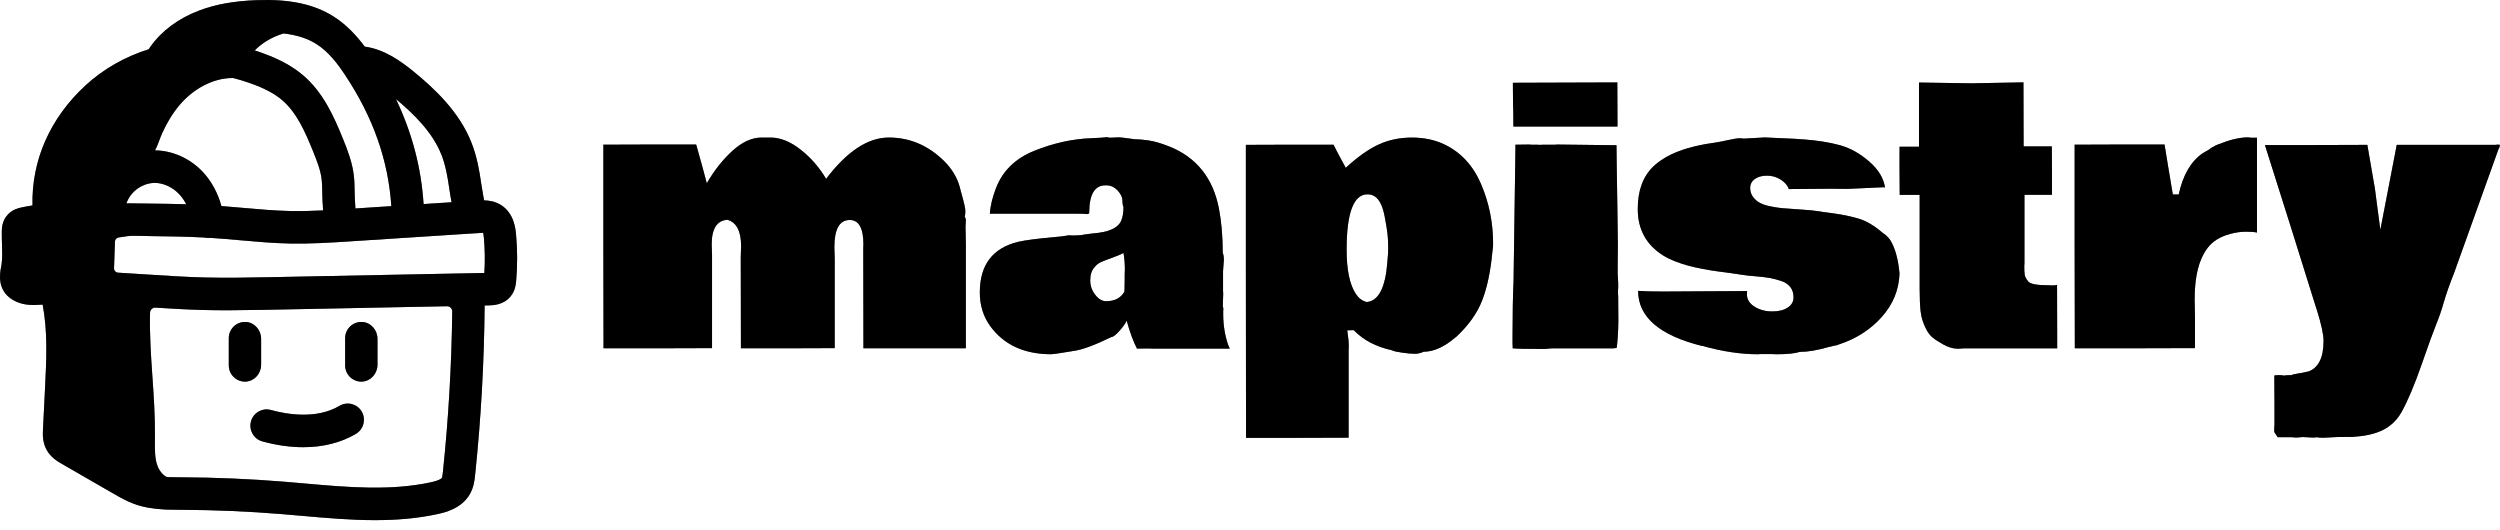 <svg width="250" height="53" viewBox="0 0 250 53" fill="none" xmlns="http://www.w3.org/2000/svg">
<path d="M82.61 17.886C84.706 15.132 86.794 13.755 88.88 13.755C90.966 13.755 92.801 14.532 94.389 16.084C95.167 16.854 95.691 17.709 95.96 18.649L96.078 19.108C96.383 20.173 96.534 20.832 96.534 21.088C96.534 21.343 96.511 21.55 96.467 21.708C96.546 21.776 96.585 21.878 96.585 22.015L96.55 22.677C96.573 23.494 96.585 24.066 96.585 24.394V34.828H86.344L86.327 24.836L86.344 24.462C86.344 22.819 85.888 21.998 84.975 21.998C83.95 21.998 83.436 22.905 83.436 24.717L83.471 25.89V34.812L78.773 34.828H74.092L74.076 25.702L74.11 24.597C74.11 23.124 73.659 22.252 72.757 21.98C71.698 22.036 71.168 22.859 71.168 24.445L71.203 25.464V34.812L65.761 34.828H60.353L60.337 24.615V14.469L64.967 14.453H69.614L69.732 14.86C70.149 16.344 70.465 17.5 70.678 18.328C71.411 17.06 72.264 15.98 73.238 15.091C74.212 14.202 75.184 13.757 76.153 13.757H77.065C78.045 13.757 79.047 14.163 80.073 14.972C81.098 15.782 81.944 16.755 82.609 17.887L82.61 17.886Z" fill="black"/>
<path d="M82.61 17.886C84.706 15.132 86.794 13.755 88.88 13.755C90.966 13.755 92.801 14.532 94.389 16.084C95.167 16.854 95.691 17.709 95.96 18.649L96.078 19.108C96.383 20.173 96.534 20.832 96.534 21.088C96.534 21.343 96.511 21.55 96.467 21.708C96.546 21.776 96.585 21.878 96.585 22.015L96.55 22.677C96.573 23.494 96.585 24.066 96.585 24.394V34.828H86.344L86.327 24.836L86.344 24.462C86.344 22.819 85.888 21.998 84.975 21.998C83.95 21.998 83.436 22.905 83.436 24.717L83.471 25.89V34.812L78.773 34.828H74.092L74.076 25.702L74.11 24.597C74.11 23.124 73.659 22.252 72.757 21.98C71.698 22.036 71.168 22.859 71.168 24.445L71.203 25.464V34.812L65.761 34.828H60.353L60.337 24.615V14.469L64.967 14.453H69.614L69.732 14.86C70.149 16.344 70.465 17.5 70.678 18.328C71.411 17.06 72.264 15.98 73.238 15.091C74.212 14.202 75.184 13.757 76.153 13.757H77.065C78.045 13.757 79.047 14.163 80.073 14.972C81.098 15.782 81.944 16.755 82.609 17.887L82.61 17.886Z" fill="black" fill-opacity="0.2"/>
<path d="M82.61 17.886C84.706 15.132 86.794 13.755 88.88 13.755C90.966 13.755 92.801 14.532 94.389 16.084C95.167 16.854 95.691 17.709 95.96 18.649L96.078 19.108C96.383 20.173 96.534 20.832 96.534 21.088C96.534 21.343 96.511 21.55 96.467 21.708C96.546 21.776 96.585 21.878 96.585 22.015L96.55 22.677C96.573 23.494 96.585 24.066 96.585 24.394V34.828H86.344L86.327 24.836L86.344 24.462C86.344 22.819 85.888 21.998 84.975 21.998C83.95 21.998 83.436 22.905 83.436 24.717L83.471 25.89V34.812L78.773 34.828H74.092L74.076 25.702L74.11 24.597C74.11 23.124 73.659 22.252 72.757 21.98C71.698 22.036 71.168 22.859 71.168 24.445L71.203 25.464V34.812L65.761 34.828H60.353L60.337 24.615V14.469L64.967 14.453H69.614L69.732 14.86C70.149 16.344 70.465 17.5 70.678 18.328C71.411 17.06 72.264 15.98 73.238 15.091C74.212 14.202 75.184 13.757 76.153 13.757H77.065C78.045 13.757 79.047 14.163 80.073 14.972C81.098 15.782 81.944 16.755 82.609 17.887L82.61 17.886Z" fill="black" fill-opacity="0.2"/>
<path d="M82.61 17.886C84.706 15.132 86.794 13.755 88.88 13.755C90.966 13.755 92.801 14.532 94.389 16.084C95.167 16.854 95.691 17.709 95.96 18.649L96.078 19.108C96.383 20.173 96.534 20.832 96.534 21.088C96.534 21.343 96.511 21.55 96.467 21.708C96.546 21.776 96.585 21.878 96.585 22.015L96.55 22.677C96.573 23.494 96.585 24.066 96.585 24.394V34.828H86.344L86.327 24.836L86.344 24.462C86.344 22.819 85.888 21.998 84.975 21.998C83.95 21.998 83.436 22.905 83.436 24.717L83.471 25.89V34.812L78.773 34.828H74.092L74.076 25.702L74.11 24.597C74.11 23.124 73.659 22.252 72.757 21.98C71.698 22.036 71.168 22.859 71.168 24.445L71.203 25.464V34.812L65.761 34.828H60.353L60.337 24.615V14.469L64.967 14.453H69.614L69.732 14.86C70.149 16.344 70.465 17.5 70.678 18.328C71.411 17.06 72.264 15.98 73.238 15.091C74.212 14.202 75.184 13.757 76.153 13.757H77.065C78.045 13.757 79.047 14.163 80.073 14.972C81.098 15.782 81.944 16.755 82.609 17.887L82.61 17.886Z" fill="black" fill-opacity="0.2"/>
<path d="M106.928 23.528L107.097 23.544H107.502C107.884 23.544 108.184 23.516 108.398 23.459L109.309 23.34C110.864 23.226 111.8 22.807 112.115 22.082C112.272 21.719 112.351 21.261 112.351 20.705C112.284 20.591 112.249 20.377 112.249 20.059C112.249 19.741 112.088 19.407 111.767 19.056C111.446 18.705 111.065 18.53 110.626 18.53H110.541C109.458 18.53 108.919 19.454 108.919 21.3C108.863 21.391 108.77 21.426 108.64 21.403C108.511 21.38 108.198 21.368 107.702 21.368H98.983C99.038 20.586 99.242 19.742 99.591 18.835C100.255 17.091 101.542 15.836 103.452 15.071C105.363 14.306 107.258 13.89 109.139 13.821L110.152 13.77L110.693 13.719C110.76 13.719 110.828 13.735 110.896 13.77H111.116L111.877 13.735C112.034 13.735 112.39 13.775 112.941 13.854L113.431 13.922C113.51 13.933 113.635 13.938 113.804 13.938C113.972 13.938 114.327 13.974 114.868 14.049C115.409 14.123 116.084 14.317 116.896 14.636C119.644 15.724 121.312 17.808 121.899 20.89C122.146 22.192 122.271 23.637 122.271 25.223C122.349 25.484 122.389 25.721 122.389 25.937L122.304 27.109V29.081C122.315 29.105 122.32 29.2 122.32 29.37L122.286 30.526V30.679C122.32 30.735 122.336 30.814 122.336 30.917L122.32 31.07V31.426C122.32 32.503 122.484 33.522 122.81 34.485L122.979 34.859H115.34L114.732 34.843C114.281 34.843 113.938 34.848 113.7 34.859C113.34 34.18 112.997 33.25 112.669 32.072C112.523 32.379 112.272 32.727 111.916 33.118C111.562 33.509 111.3 33.705 111.131 33.705C109.463 34.521 108.196 34.984 107.329 35.098C106.045 35.313 105.307 35.421 105.115 35.421C102.423 35.421 100.389 34.481 99.014 32.6C98.327 31.637 97.982 30.521 97.982 29.251C97.982 26.498 99.255 24.811 101.801 24.188C102.454 24.029 103.716 23.864 105.587 23.695L106.145 23.643L106.922 23.525L106.928 23.528ZM112.47 27.471L112.487 26.926C112.487 26.361 112.441 25.817 112.351 25.296C112.103 25.431 111.742 25.584 111.269 25.754C110.795 25.924 110.418 26.069 110.136 26.188C109.854 26.306 109.598 26.516 109.367 26.816C109.135 27.116 109.021 27.526 109.021 28.048C109.021 28.569 109.186 29.045 109.519 29.476C109.852 29.906 110.214 30.122 110.609 30.122C111.454 30.122 112.057 29.815 112.418 29.205L112.452 29.035L112.469 27.982V27.472L112.47 27.471Z" fill="black"/>
<path d="M106.928 23.528L107.097 23.544H107.502C107.884 23.544 108.184 23.516 108.398 23.459L109.309 23.34C110.864 23.226 111.8 22.807 112.115 22.082C112.272 21.719 112.351 21.261 112.351 20.705C112.284 20.591 112.249 20.377 112.249 20.059C112.249 19.741 112.088 19.407 111.767 19.056C111.446 18.705 111.065 18.53 110.626 18.53H110.541C109.458 18.53 108.919 19.454 108.919 21.3C108.863 21.391 108.77 21.426 108.64 21.403C108.511 21.38 108.198 21.368 107.702 21.368H98.983C99.038 20.586 99.242 19.742 99.591 18.835C100.255 17.091 101.542 15.836 103.452 15.071C105.363 14.306 107.258 13.89 109.139 13.821L110.152 13.77L110.693 13.719C110.76 13.719 110.828 13.735 110.896 13.77H111.116L111.877 13.735C112.034 13.735 112.39 13.775 112.941 13.854L113.431 13.922C113.51 13.933 113.635 13.938 113.804 13.938C113.972 13.938 114.327 13.974 114.868 14.049C115.409 14.123 116.084 14.317 116.896 14.636C119.644 15.724 121.312 17.808 121.899 20.89C122.146 22.192 122.271 23.637 122.271 25.223C122.349 25.484 122.389 25.721 122.389 25.937L122.304 27.109V29.081C122.315 29.105 122.32 29.2 122.32 29.37L122.286 30.526V30.679C122.32 30.735 122.336 30.814 122.336 30.917L122.32 31.07V31.426C122.32 32.503 122.484 33.522 122.81 34.485L122.979 34.859H115.34L114.732 34.843C114.281 34.843 113.938 34.848 113.7 34.859C113.34 34.18 112.997 33.25 112.669 32.072C112.523 32.379 112.272 32.727 111.916 33.118C111.562 33.509 111.3 33.705 111.131 33.705C109.463 34.521 108.196 34.984 107.329 35.098C106.045 35.313 105.307 35.421 105.115 35.421C102.423 35.421 100.389 34.481 99.014 32.6C98.327 31.637 97.982 30.521 97.982 29.251C97.982 26.498 99.255 24.811 101.801 24.188C102.454 24.029 103.716 23.864 105.587 23.695L106.145 23.643L106.922 23.525L106.928 23.528ZM112.47 27.471L112.487 26.926C112.487 26.361 112.441 25.817 112.351 25.296C112.103 25.431 111.742 25.584 111.269 25.754C110.795 25.924 110.418 26.069 110.136 26.188C109.854 26.306 109.598 26.516 109.367 26.816C109.135 27.116 109.021 27.526 109.021 28.048C109.021 28.569 109.186 29.045 109.519 29.476C109.852 29.906 110.214 30.122 110.609 30.122C111.454 30.122 112.057 29.815 112.418 29.205L112.452 29.035L112.469 27.982V27.472L112.47 27.471Z" fill="black" fill-opacity="0.2"/>
<path d="M106.928 23.528L107.097 23.544H107.502C107.884 23.544 108.184 23.516 108.398 23.459L109.309 23.34C110.864 23.226 111.8 22.807 112.115 22.082C112.272 21.719 112.351 21.261 112.351 20.705C112.284 20.591 112.249 20.377 112.249 20.059C112.249 19.741 112.088 19.407 111.767 19.056C111.446 18.705 111.065 18.53 110.626 18.53H110.541C109.458 18.53 108.919 19.454 108.919 21.3C108.863 21.391 108.77 21.426 108.64 21.403C108.511 21.38 108.198 21.368 107.702 21.368H98.983C99.038 20.586 99.242 19.742 99.591 18.835C100.255 17.091 101.542 15.836 103.452 15.071C105.363 14.306 107.258 13.89 109.139 13.821L110.152 13.77L110.693 13.719C110.76 13.719 110.828 13.735 110.896 13.77H111.116L111.877 13.735C112.034 13.735 112.39 13.775 112.941 13.854L113.431 13.922C113.51 13.933 113.635 13.938 113.804 13.938C113.972 13.938 114.327 13.974 114.868 14.049C115.409 14.123 116.084 14.317 116.896 14.636C119.644 15.724 121.312 17.808 121.899 20.89C122.146 22.192 122.271 23.637 122.271 25.223C122.349 25.484 122.389 25.721 122.389 25.937L122.304 27.109V29.081C122.315 29.105 122.32 29.2 122.32 29.37L122.286 30.526V30.679C122.32 30.735 122.336 30.814 122.336 30.917L122.32 31.07V31.426C122.32 32.503 122.484 33.522 122.81 34.485L122.979 34.859H115.34L114.732 34.843C114.281 34.843 113.938 34.848 113.7 34.859C113.34 34.18 112.997 33.25 112.669 32.072C112.523 32.379 112.272 32.727 111.916 33.118C111.562 33.509 111.3 33.705 111.131 33.705C109.463 34.521 108.196 34.984 107.329 35.098C106.045 35.313 105.307 35.421 105.115 35.421C102.423 35.421 100.389 34.481 99.014 32.6C98.327 31.637 97.982 30.521 97.982 29.251C97.982 26.498 99.255 24.811 101.801 24.188C102.454 24.029 103.716 23.864 105.587 23.695L106.145 23.643L106.922 23.525L106.928 23.528ZM112.47 27.471L112.487 26.926C112.487 26.361 112.441 25.817 112.351 25.296C112.103 25.431 111.742 25.584 111.269 25.754C110.795 25.924 110.418 26.069 110.136 26.188C109.854 26.306 109.598 26.516 109.367 26.816C109.135 27.116 109.021 27.526 109.021 28.048C109.021 28.569 109.186 29.045 109.519 29.476C109.852 29.906 110.214 30.122 110.609 30.122C111.454 30.122 112.057 29.815 112.418 29.205L112.452 29.035L112.469 27.982V27.472L112.47 27.471Z" fill="black" fill-opacity="0.2"/>
<path d="M106.928 23.528L107.097 23.544H107.502C107.884 23.544 108.184 23.516 108.398 23.459L109.309 23.34C110.864 23.226 111.8 22.807 112.115 22.082C112.272 21.719 112.351 21.261 112.351 20.705C112.284 20.591 112.249 20.377 112.249 20.059C112.249 19.741 112.088 19.407 111.767 19.056C111.446 18.705 111.065 18.53 110.626 18.53H110.541C109.458 18.53 108.919 19.454 108.919 21.3C108.863 21.391 108.77 21.426 108.64 21.403C108.511 21.38 108.198 21.368 107.702 21.368H98.983C99.038 20.586 99.242 19.742 99.591 18.835C100.255 17.091 101.542 15.836 103.452 15.071C105.363 14.306 107.258 13.89 109.139 13.821L110.152 13.77L110.693 13.719C110.76 13.719 110.828 13.735 110.896 13.77H111.116L111.877 13.735C112.034 13.735 112.39 13.775 112.941 13.854L113.431 13.922C113.51 13.933 113.635 13.938 113.804 13.938C113.972 13.938 114.327 13.974 114.868 14.049C115.409 14.123 116.084 14.317 116.896 14.636C119.644 15.724 121.312 17.808 121.899 20.89C122.146 22.192 122.271 23.637 122.271 25.223C122.349 25.484 122.389 25.721 122.389 25.937L122.304 27.109V29.081C122.315 29.105 122.32 29.2 122.32 29.37L122.286 30.526V30.679C122.32 30.735 122.336 30.814 122.336 30.917L122.32 31.07V31.426C122.32 32.503 122.484 33.522 122.81 34.485L122.979 34.859H115.34L114.732 34.843C114.281 34.843 113.938 34.848 113.7 34.859C113.34 34.18 112.997 33.25 112.669 32.072C112.523 32.379 112.272 32.727 111.916 33.118C111.562 33.509 111.3 33.705 111.131 33.705C109.463 34.521 108.196 34.984 107.329 35.098C106.045 35.313 105.307 35.421 105.115 35.421C102.423 35.421 100.389 34.481 99.014 32.6C98.327 31.637 97.982 30.521 97.982 29.251C97.982 26.498 99.255 24.811 101.801 24.188C102.454 24.029 103.716 23.864 105.587 23.695L106.145 23.643L106.922 23.525L106.928 23.528ZM112.47 27.471L112.487 26.926C112.487 26.361 112.441 25.817 112.351 25.296C112.103 25.431 111.742 25.584 111.269 25.754C110.795 25.924 110.418 26.069 110.136 26.188C109.854 26.306 109.598 26.516 109.367 26.816C109.135 27.116 109.021 27.526 109.021 28.048C109.021 28.569 109.186 29.045 109.519 29.476C109.852 29.906 110.214 30.122 110.609 30.122C111.454 30.122 112.057 29.815 112.418 29.205L112.452 29.035L112.469 27.982V27.472L112.47 27.471Z" fill="black" fill-opacity="0.2"/>
<path d="M124.587 14.487L128.947 14.471H133.357C133.571 14.912 133.762 15.287 133.931 15.592L134.574 16.782C135.768 15.684 136.87 14.904 137.878 14.446C138.886 13.988 139.988 13.758 141.182 13.758C142.376 13.758 143.446 13.979 144.392 14.421C146.06 15.203 147.296 16.528 148.101 18.398C148.906 20.268 149.31 22.262 149.31 24.38C149.31 24.652 149.287 24.901 149.243 25.129C149.062 27.101 148.721 28.735 148.219 30.031C147.718 31.329 146.837 32.56 145.575 33.728V33.712C144.448 34.686 143.377 35.172 142.364 35.172C142.071 35.308 141.776 35.377 141.477 35.377C141.179 35.377 140.762 35.341 140.226 35.266C139.691 35.192 139.339 35.11 139.17 35.019C137.604 34.679 136.337 34.012 135.368 33.014L134.725 33.031C134.827 33.677 134.877 34.231 134.877 34.696L134.861 35.002V43.768L129.724 43.785H124.603L124.587 27.355V14.49V14.487ZM138.732 26.264L138.818 25.193C138.806 25.182 138.801 25.159 138.801 25.126C138.801 25.093 138.806 25.063 138.818 25.04V24.751C138.818 24.196 138.795 23.737 138.75 23.375L138.649 22.661C138.626 22.547 138.563 22.202 138.463 21.623C138.193 20.163 137.624 19.43 136.756 19.43C135.36 19.43 134.661 21.277 134.661 24.971C134.661 26.999 134.971 28.478 135.591 29.406C135.884 29.837 136.243 30.104 136.673 30.204C137.844 30.102 138.532 28.788 138.734 26.262L138.732 26.264Z" fill="black"/>
<path d="M124.587 14.487L128.947 14.471H133.357C133.571 14.912 133.762 15.287 133.931 15.592L134.574 16.782C135.768 15.684 136.87 14.904 137.878 14.446C138.886 13.988 139.988 13.758 141.182 13.758C142.376 13.758 143.446 13.979 144.392 14.421C146.06 15.203 147.296 16.528 148.101 18.398C148.906 20.268 149.31 22.262 149.31 24.38C149.31 24.652 149.287 24.901 149.243 25.129C149.062 27.101 148.721 28.735 148.219 30.031C147.718 31.329 146.837 32.56 145.575 33.728V33.712C144.448 34.686 143.377 35.172 142.364 35.172C142.071 35.308 141.776 35.377 141.477 35.377C141.179 35.377 140.762 35.341 140.226 35.266C139.691 35.192 139.339 35.11 139.17 35.019C137.604 34.679 136.337 34.012 135.368 33.014L134.725 33.031C134.827 33.677 134.877 34.231 134.877 34.696L134.861 35.002V43.768L129.724 43.785H124.603L124.587 27.355V14.49V14.487ZM138.732 26.264L138.818 25.193C138.806 25.182 138.801 25.159 138.801 25.126C138.801 25.093 138.806 25.063 138.818 25.04V24.751C138.818 24.196 138.795 23.737 138.75 23.375L138.649 22.661C138.626 22.547 138.563 22.202 138.463 21.623C138.193 20.163 137.624 19.43 136.756 19.43C135.36 19.43 134.661 21.277 134.661 24.971C134.661 26.999 134.971 28.478 135.591 29.406C135.884 29.837 136.243 30.104 136.673 30.204C137.844 30.102 138.532 28.788 138.734 26.262L138.732 26.264Z" fill="black" fill-opacity="0.2"/>
<path d="M124.587 14.487L128.947 14.471H133.357C133.571 14.912 133.762 15.287 133.931 15.592L134.574 16.782C135.768 15.684 136.87 14.904 137.878 14.446C138.886 13.988 139.988 13.758 141.182 13.758C142.376 13.758 143.446 13.979 144.392 14.421C146.06 15.203 147.296 16.528 148.101 18.398C148.906 20.268 149.31 22.262 149.31 24.38C149.31 24.652 149.287 24.901 149.243 25.129C149.062 27.101 148.721 28.735 148.219 30.031C147.718 31.329 146.837 32.56 145.575 33.728V33.712C144.448 34.686 143.377 35.172 142.364 35.172C142.071 35.308 141.776 35.377 141.477 35.377C141.179 35.377 140.762 35.341 140.226 35.266C139.691 35.192 139.339 35.11 139.17 35.019C137.604 34.679 136.337 34.012 135.368 33.014L134.725 33.031C134.827 33.677 134.877 34.231 134.877 34.696L134.861 35.002V43.768L129.724 43.785H124.603L124.587 27.355V14.49V14.487ZM138.732 26.264L138.818 25.193C138.806 25.182 138.801 25.159 138.801 25.126C138.801 25.093 138.806 25.063 138.818 25.04V24.751C138.818 24.196 138.795 23.737 138.75 23.375L138.649 22.661C138.626 22.547 138.563 22.202 138.463 21.623C138.193 20.163 137.624 19.43 136.756 19.43C135.36 19.43 134.661 21.277 134.661 24.971C134.661 26.999 134.971 28.478 135.591 29.406C135.884 29.837 136.243 30.104 136.673 30.204C137.844 30.102 138.532 28.788 138.734 26.262L138.732 26.264Z" fill="black" fill-opacity="0.2"/>
<path d="M124.587 14.487L128.947 14.471H133.357C133.571 14.912 133.762 15.287 133.931 15.592L134.574 16.782C135.768 15.684 136.87 14.904 137.878 14.446C138.886 13.988 139.988 13.758 141.182 13.758C142.376 13.758 143.446 13.979 144.392 14.421C146.06 15.203 147.296 16.528 148.101 18.398C148.906 20.268 149.31 22.262 149.31 24.38C149.31 24.652 149.287 24.901 149.243 25.129C149.062 27.101 148.721 28.735 148.219 30.031C147.718 31.329 146.837 32.56 145.575 33.728V33.712C144.448 34.686 143.377 35.172 142.364 35.172C142.071 35.308 141.776 35.377 141.477 35.377C141.179 35.377 140.762 35.341 140.226 35.266C139.691 35.192 139.339 35.11 139.17 35.019C137.604 34.679 136.337 34.012 135.368 33.014L134.725 33.031C134.827 33.677 134.877 34.231 134.877 34.696L134.861 35.002V43.768L129.724 43.785H124.603L124.587 27.355V14.49V14.487ZM138.732 26.264L138.818 25.193C138.806 25.182 138.801 25.159 138.801 25.126C138.801 25.093 138.806 25.063 138.818 25.04V24.751C138.818 24.196 138.795 23.737 138.75 23.375L138.649 22.661C138.626 22.547 138.563 22.202 138.463 21.623C138.193 20.163 137.624 19.43 136.756 19.43C135.36 19.43 134.661 21.277 134.661 24.971C134.661 26.999 134.971 28.478 135.591 29.406C135.884 29.837 136.243 30.104 136.673 30.204C137.844 30.102 138.532 28.788 138.734 26.262L138.732 26.264Z" fill="black" fill-opacity="0.2"/>
<path d="M161.801 29.425L161.818 29.578L161.834 32.127C161.834 32.592 161.811 33.146 161.767 33.793C161.721 34.439 161.682 34.772 161.649 34.795L161.344 34.83H155.192L154.482 34.897C152.724 34.897 151.653 34.874 151.271 34.83V34.711L151.255 34.388V33.623C151.255 31.39 151.289 29.538 151.357 28.066L151.542 14.98V14.471L152.86 14.454L153.147 14.471H153.637L154.06 14.488L154.28 14.471H155.497L155.751 14.454L161.514 14.522C161.559 14.511 161.593 14.506 161.616 14.506C161.639 14.506 161.65 14.54 161.65 14.608L161.667 16.222C161.678 17.299 161.701 18.74 161.734 20.547C161.768 22.354 161.785 23.632 161.785 24.379L161.768 26.503V27.403L161.819 28.303V28.829C161.819 28.841 161.813 28.864 161.803 28.897V29.425H161.801ZM161.732 8.245L161.749 12.651H151.339C151.339 11.562 151.327 10.787 151.304 10.322L151.288 8.278L161.732 8.243V8.245Z" fill="black"/>
<path d="M161.801 29.425L161.818 29.578L161.834 32.127C161.834 32.592 161.811 33.146 161.767 33.793C161.721 34.439 161.682 34.772 161.649 34.795L161.344 34.83H155.192L154.482 34.897C152.724 34.897 151.653 34.874 151.271 34.83V34.711L151.255 34.388V33.623C151.255 31.39 151.289 29.538 151.357 28.066L151.542 14.98V14.471L152.86 14.454L153.147 14.471H153.637L154.06 14.488L154.28 14.471H155.497L155.751 14.454L161.514 14.522C161.559 14.511 161.593 14.506 161.616 14.506C161.639 14.506 161.65 14.54 161.65 14.608L161.667 16.222C161.678 17.299 161.701 18.74 161.734 20.547C161.768 22.354 161.785 23.632 161.785 24.379L161.768 26.503V27.403L161.819 28.303V28.829C161.819 28.841 161.813 28.864 161.803 28.897V29.425H161.801ZM161.732 8.245L161.749 12.651H151.339C151.339 11.562 151.327 10.787 151.304 10.322L151.288 8.278L161.732 8.243V8.245Z" fill="black" fill-opacity="0.2"/>
<path d="M161.801 29.425L161.818 29.578L161.834 32.127C161.834 32.592 161.811 33.146 161.767 33.793C161.721 34.439 161.682 34.772 161.649 34.795L161.344 34.83H155.192L154.482 34.897C152.724 34.897 151.653 34.874 151.271 34.83V34.711L151.255 34.388V33.623C151.255 31.39 151.289 29.538 151.357 28.066L151.542 14.98V14.471L152.86 14.454L153.147 14.471H153.637L154.06 14.488L154.28 14.471H155.497L155.751 14.454L161.514 14.522C161.559 14.511 161.593 14.506 161.616 14.506C161.639 14.506 161.65 14.54 161.65 14.608L161.667 16.222C161.678 17.299 161.701 18.74 161.734 20.547C161.768 22.354 161.785 23.632 161.785 24.379L161.768 26.503V27.403L161.819 28.303V28.829C161.819 28.841 161.813 28.864 161.803 28.897V29.425H161.801ZM161.732 8.245L161.749 12.651H151.339C151.339 11.562 151.327 10.787 151.304 10.322L151.288 8.278L161.732 8.243V8.245Z" fill="black" fill-opacity="0.2"/>
<path d="M161.801 29.425L161.818 29.578L161.834 32.127C161.834 32.592 161.811 33.146 161.767 33.793C161.721 34.439 161.682 34.772 161.649 34.795L161.344 34.83H155.192L154.482 34.897C152.724 34.897 151.653 34.874 151.271 34.83V34.711L151.255 34.388V33.623C151.255 31.39 151.289 29.538 151.357 28.066L151.542 14.98V14.471L152.86 14.454L153.147 14.471H153.637L154.06 14.488L154.28 14.471H155.497L155.751 14.454L161.514 14.522C161.559 14.511 161.593 14.506 161.616 14.506C161.639 14.506 161.65 14.54 161.65 14.608L161.667 16.222C161.678 17.299 161.701 18.74 161.734 20.547C161.768 22.354 161.785 23.632 161.785 24.379L161.768 26.503V27.403L161.819 28.303V28.829C161.819 28.841 161.813 28.864 161.803 28.897V29.425H161.801ZM161.732 8.245L161.749 12.651H151.339C151.339 11.562 151.327 10.787 151.304 10.322L151.288 8.278L161.732 8.243V8.245Z" fill="black" fill-opacity="0.2"/>
<path d="M184.666 18.888L183.128 18.872C182.216 18.872 180.801 18.883 178.886 18.906C178.75 18.532 178.478 18.215 178.066 17.955C177.654 17.694 177.202 17.564 176.705 17.564C176.208 17.564 175.803 17.674 175.488 17.895C175.174 18.116 175.015 18.425 175.015 18.822C175.015 19.219 175.164 19.576 175.462 19.892C175.761 20.209 176.18 20.433 176.722 20.563C177.263 20.694 177.8 20.781 178.335 20.827C178.869 20.873 179.496 20.918 180.211 20.962C180.926 21.009 181.467 21.061 181.832 21.124C182.198 21.186 182.664 21.251 183.226 21.32C184.228 21.455 185.117 21.64 185.887 21.872C186.66 22.105 187.468 22.59 188.312 23.325C188.481 23.404 188.706 23.614 188.988 23.953C189.494 24.735 189.816 25.868 189.95 27.352C189.895 28.983 189.303 30.43 188.176 31.693C187.05 32.956 185.625 33.871 183.9 34.439C183.764 34.506 183.595 34.552 183.393 34.575L182.819 34.711C181.726 35.027 180.78 35.187 179.981 35.187C179.497 35.346 178.719 35.425 177.65 35.425L177.227 35.408H175.994L175.808 35.425C174.062 35.425 172.191 35.141 170.197 34.575V34.592C165.949 33.538 163.821 31.703 163.809 29.086C164.406 29.133 165.234 29.154 166.293 29.154C167.352 29.154 168.786 29.146 170.594 29.129C172.403 29.113 173.773 29.105 174.71 29.105C174.698 29.172 174.693 29.286 174.693 29.444C174.693 29.942 174.947 30.351 175.454 30.668C175.961 30.984 176.546 31.144 177.212 31.144C177.877 31.144 178.401 31.014 178.783 30.753C179.166 30.493 179.356 30.157 179.356 29.743C179.356 29.329 179.25 28.984 179.035 28.706C178.82 28.428 178.505 28.221 178.089 28.085C177.673 27.95 177.287 27.85 176.931 27.789C176.577 27.726 176.118 27.673 175.554 27.627C174.99 27.583 174.574 27.536 174.303 27.492C174.032 27.447 173.632 27.386 173.103 27.314C172.573 27.24 172.108 27.177 171.709 27.128C171.309 27.076 170.842 27 170.307 26.898C169.773 26.796 169.299 26.692 168.887 26.583C168.476 26.476 168.035 26.331 167.561 26.15C167.087 25.968 166.677 25.77 166.328 25.554C164.626 24.489 163.776 22.938 163.776 20.898C163.776 19.074 164.29 17.663 165.314 16.667C166.598 15.432 168.682 14.627 171.568 14.253C171.862 14.209 172.278 14.126 172.819 14.007C173.36 13.889 173.731 13.829 173.934 13.829C174.137 13.829 174.272 13.841 174.339 13.864L176.485 13.745L179.46 13.88C179.573 13.892 179.899 13.915 180.44 13.948C181.782 14.05 182.96 14.24 183.98 14.517C185 14.794 185.974 15.336 186.904 16.139C187.833 16.944 188.366 17.816 188.501 18.756L188.383 18.721L184.666 18.891V18.888Z" fill="black"/>
<path d="M184.666 18.888L183.128 18.872C182.216 18.872 180.801 18.883 178.886 18.906C178.75 18.532 178.478 18.215 178.066 17.955C177.654 17.694 177.202 17.564 176.705 17.564C176.208 17.564 175.803 17.674 175.488 17.895C175.174 18.116 175.015 18.425 175.015 18.822C175.015 19.219 175.164 19.576 175.462 19.892C175.761 20.209 176.18 20.433 176.722 20.563C177.263 20.694 177.8 20.781 178.335 20.827C178.869 20.873 179.496 20.918 180.211 20.962C180.926 21.009 181.467 21.061 181.832 21.124C182.198 21.186 182.664 21.251 183.226 21.32C184.228 21.455 185.117 21.64 185.887 21.872C186.66 22.105 187.468 22.59 188.312 23.325C188.481 23.404 188.706 23.614 188.988 23.953C189.494 24.735 189.816 25.868 189.95 27.352C189.895 28.983 189.303 30.43 188.176 31.693C187.05 32.956 185.625 33.871 183.9 34.439C183.764 34.506 183.595 34.552 183.393 34.575L182.819 34.711C181.726 35.027 180.78 35.187 179.981 35.187C179.497 35.346 178.719 35.425 177.65 35.425L177.227 35.408H175.994L175.808 35.425C174.062 35.425 172.191 35.141 170.197 34.575V34.592C165.949 33.538 163.821 31.703 163.809 29.086C164.406 29.133 165.234 29.154 166.293 29.154C167.352 29.154 168.786 29.146 170.594 29.129C172.403 29.113 173.773 29.105 174.71 29.105C174.698 29.172 174.693 29.286 174.693 29.444C174.693 29.942 174.947 30.351 175.454 30.668C175.961 30.984 176.546 31.144 177.212 31.144C177.877 31.144 178.401 31.014 178.783 30.753C179.166 30.493 179.356 30.157 179.356 29.743C179.356 29.329 179.25 28.984 179.035 28.706C178.82 28.428 178.505 28.221 178.089 28.085C177.673 27.95 177.287 27.85 176.931 27.789C176.577 27.726 176.118 27.673 175.554 27.627C174.99 27.583 174.574 27.536 174.303 27.492C174.032 27.447 173.632 27.386 173.103 27.314C172.573 27.24 172.108 27.177 171.709 27.128C171.309 27.076 170.842 27 170.307 26.898C169.773 26.796 169.299 26.692 168.887 26.583C168.476 26.476 168.035 26.331 167.561 26.15C167.087 25.968 166.677 25.77 166.328 25.554C164.626 24.489 163.776 22.938 163.776 20.898C163.776 19.074 164.29 17.663 165.314 16.667C166.598 15.432 168.682 14.627 171.568 14.253C171.862 14.209 172.278 14.126 172.819 14.007C173.36 13.889 173.731 13.829 173.934 13.829C174.137 13.829 174.272 13.841 174.339 13.864L176.485 13.745L179.46 13.88C179.573 13.892 179.899 13.915 180.44 13.948C181.782 14.05 182.96 14.24 183.98 14.517C185 14.794 185.974 15.336 186.904 16.139C187.833 16.944 188.366 17.816 188.501 18.756L188.383 18.721L184.666 18.891V18.888Z" fill="black" fill-opacity="0.2"/>
<path d="M184.666 18.888L183.128 18.872C182.216 18.872 180.801 18.883 178.886 18.906C178.75 18.532 178.478 18.215 178.066 17.955C177.654 17.694 177.202 17.564 176.705 17.564C176.208 17.564 175.803 17.674 175.488 17.895C175.174 18.116 175.015 18.425 175.015 18.822C175.015 19.219 175.164 19.576 175.462 19.892C175.761 20.209 176.18 20.433 176.722 20.563C177.263 20.694 177.8 20.781 178.335 20.827C178.869 20.873 179.496 20.918 180.211 20.962C180.926 21.009 181.467 21.061 181.832 21.124C182.198 21.186 182.664 21.251 183.226 21.32C184.228 21.455 185.117 21.64 185.887 21.872C186.66 22.105 187.468 22.59 188.312 23.325C188.481 23.404 188.706 23.614 188.988 23.953C189.494 24.735 189.816 25.868 189.95 27.352C189.895 28.983 189.303 30.43 188.176 31.693C187.05 32.956 185.625 33.871 183.9 34.439C183.764 34.506 183.595 34.552 183.393 34.575L182.819 34.711C181.726 35.027 180.78 35.187 179.981 35.187C179.497 35.346 178.719 35.425 177.65 35.425L177.227 35.408H175.994L175.808 35.425C174.062 35.425 172.191 35.141 170.197 34.575V34.592C165.949 33.538 163.821 31.703 163.809 29.086C164.406 29.133 165.234 29.154 166.293 29.154C167.352 29.154 168.786 29.146 170.594 29.129C172.403 29.113 173.773 29.105 174.71 29.105C174.698 29.172 174.693 29.286 174.693 29.444C174.693 29.942 174.947 30.351 175.454 30.668C175.961 30.984 176.546 31.144 177.212 31.144C177.877 31.144 178.401 31.014 178.783 30.753C179.166 30.493 179.356 30.157 179.356 29.743C179.356 29.329 179.25 28.984 179.035 28.706C178.82 28.428 178.505 28.221 178.089 28.085C177.673 27.95 177.287 27.85 176.931 27.789C176.577 27.726 176.118 27.673 175.554 27.627C174.99 27.583 174.574 27.536 174.303 27.492C174.032 27.447 173.632 27.386 173.103 27.314C172.573 27.24 172.108 27.177 171.709 27.128C171.309 27.076 170.842 27 170.307 26.898C169.773 26.796 169.299 26.692 168.887 26.583C168.476 26.476 168.035 26.331 167.561 26.15C167.087 25.968 166.677 25.77 166.328 25.554C164.626 24.489 163.776 22.938 163.776 20.898C163.776 19.074 164.29 17.663 165.314 16.667C166.598 15.432 168.682 14.627 171.568 14.253C171.862 14.209 172.278 14.126 172.819 14.007C173.36 13.889 173.731 13.829 173.934 13.829C174.137 13.829 174.272 13.841 174.339 13.864L176.485 13.745L179.46 13.88C179.573 13.892 179.899 13.915 180.44 13.948C181.782 14.05 182.96 14.24 183.98 14.517C185 14.794 185.974 15.336 186.904 16.139C187.833 16.944 188.366 17.816 188.501 18.756L188.383 18.721L184.666 18.891V18.888Z" fill="black" fill-opacity="0.2"/>
<path d="M184.666 18.888L183.128 18.872C182.216 18.872 180.801 18.883 178.886 18.906C178.75 18.532 178.478 18.215 178.066 17.955C177.654 17.694 177.202 17.564 176.705 17.564C176.208 17.564 175.803 17.674 175.488 17.895C175.174 18.116 175.015 18.425 175.015 18.822C175.015 19.219 175.164 19.576 175.462 19.892C175.761 20.209 176.18 20.433 176.722 20.563C177.263 20.694 177.8 20.781 178.335 20.827C178.869 20.873 179.496 20.918 180.211 20.962C180.926 21.009 181.467 21.061 181.832 21.124C182.198 21.186 182.664 21.251 183.226 21.32C184.228 21.455 185.117 21.64 185.887 21.872C186.66 22.105 187.468 22.59 188.312 23.325C188.481 23.404 188.706 23.614 188.988 23.953C189.494 24.735 189.816 25.868 189.95 27.352C189.895 28.983 189.303 30.43 188.176 31.693C187.05 32.956 185.625 33.871 183.9 34.439C183.764 34.506 183.595 34.552 183.393 34.575L182.819 34.711C181.726 35.027 180.78 35.187 179.981 35.187C179.497 35.346 178.719 35.425 177.65 35.425L177.227 35.408H175.994L175.808 35.425C174.062 35.425 172.191 35.141 170.197 34.575V34.592C165.949 33.538 163.821 31.703 163.809 29.086C164.406 29.133 165.234 29.154 166.293 29.154C167.352 29.154 168.786 29.146 170.594 29.129C172.403 29.113 173.773 29.105 174.71 29.105C174.698 29.172 174.693 29.286 174.693 29.444C174.693 29.942 174.947 30.351 175.454 30.668C175.961 30.984 176.546 31.144 177.212 31.144C177.877 31.144 178.401 31.014 178.783 30.753C179.166 30.493 179.356 30.157 179.356 29.743C179.356 29.329 179.25 28.984 179.035 28.706C178.82 28.428 178.505 28.221 178.089 28.085C177.673 27.95 177.287 27.85 176.931 27.789C176.577 27.726 176.118 27.673 175.554 27.627C174.99 27.583 174.574 27.536 174.303 27.492C174.032 27.447 173.632 27.386 173.103 27.314C172.573 27.24 172.108 27.177 171.709 27.128C171.309 27.076 170.842 27 170.307 26.898C169.773 26.796 169.299 26.692 168.887 26.583C168.476 26.476 168.035 26.331 167.561 26.15C167.087 25.968 166.677 25.77 166.328 25.554C164.626 24.489 163.776 22.938 163.776 20.898C163.776 19.074 164.29 17.663 165.314 16.667C166.598 15.432 168.682 14.627 171.568 14.253C171.862 14.209 172.278 14.126 172.819 14.007C173.36 13.889 173.731 13.829 173.934 13.829C174.137 13.829 174.272 13.841 174.339 13.864L176.485 13.745L179.46 13.88C179.573 13.892 179.899 13.915 180.44 13.948C181.782 14.05 182.96 14.24 183.98 14.517C185 14.794 185.974 15.336 186.904 16.139C187.833 16.944 188.366 17.816 188.501 18.756L188.383 18.721L184.666 18.891V18.888Z" fill="black" fill-opacity="0.2"/>
<path d="M202.444 26.349L202.427 26.605C202.427 27.002 202.44 27.293 202.47 27.48C202.498 27.667 202.614 27.888 202.816 28.143C203.019 28.399 203.678 28.526 204.793 28.526L205.249 28.542C205.418 28.542 205.571 28.526 205.705 28.491L205.721 34.83H196.477L195.903 34.864H195.718C195.301 34.864 194.844 34.727 194.349 34.457C193.854 34.185 193.485 33.944 193.242 33.735C192.999 33.525 192.794 33.257 192.625 32.928C192.311 32.317 192.12 31.713 192.06 31.118C191.997 30.523 191.966 29.784 191.966 28.9V19.485H189.972L189.956 17.106V14.675H191.899V8.254L197.121 8.332L202.344 8.236L202.36 14.639H205.182L205.198 17.069V19.482H202.444V26.348V26.349Z" fill="black"/>
<path d="M202.444 26.349L202.427 26.605C202.427 27.002 202.44 27.293 202.47 27.48C202.498 27.667 202.614 27.888 202.816 28.143C203.019 28.399 203.678 28.526 204.793 28.526L205.249 28.542C205.418 28.542 205.571 28.526 205.705 28.491L205.721 34.83H196.477L195.903 34.864H195.718C195.301 34.864 194.844 34.727 194.349 34.457C193.854 34.185 193.485 33.944 193.242 33.735C192.999 33.525 192.794 33.257 192.625 32.928C192.311 32.317 192.12 31.713 192.06 31.118C191.997 30.523 191.966 29.784 191.966 28.9V19.485H189.972L189.956 17.106V14.675H191.899V8.254L197.121 8.332L202.344 8.236L202.36 14.639H205.182L205.198 17.069V19.482H202.444V26.348V26.349Z" fill="black" fill-opacity="0.2"/>
<path d="M202.444 26.349L202.427 26.605C202.427 27.002 202.44 27.293 202.47 27.48C202.498 27.667 202.614 27.888 202.816 28.143C203.019 28.399 203.678 28.526 204.793 28.526L205.249 28.542C205.418 28.542 205.571 28.526 205.705 28.491L205.721 34.83H196.477L195.903 34.864H195.718C195.301 34.864 194.844 34.727 194.349 34.457C193.854 34.185 193.485 33.944 193.242 33.735C192.999 33.525 192.794 33.257 192.625 32.928C192.311 32.317 192.12 31.713 192.06 31.118C191.997 30.523 191.966 29.784 191.966 28.9V19.485H189.972L189.956 17.106V14.675H191.899V8.254L197.121 8.332L202.344 8.236L202.36 14.639H205.182L205.198 17.069V19.482H202.444V26.348V26.349Z" fill="black" fill-opacity="0.2"/>
<path d="M202.444 26.349L202.427 26.605C202.427 27.002 202.44 27.293 202.47 27.48C202.498 27.667 202.614 27.888 202.816 28.143C203.019 28.399 203.678 28.526 204.793 28.526L205.249 28.542C205.418 28.542 205.571 28.526 205.705 28.491L205.721 34.83H196.477L195.903 34.864H195.718C195.301 34.864 194.844 34.727 194.349 34.457C193.854 34.185 193.485 33.944 193.242 33.735C192.999 33.525 192.794 33.257 192.625 32.928C192.311 32.317 192.12 31.713 192.06 31.118C191.997 30.523 191.966 29.784 191.966 28.9V19.485H189.972L189.956 17.106V14.675H191.899V8.254L197.121 8.332L202.344 8.236L202.36 14.639H205.182L205.198 17.069V19.482H202.444V26.348V26.349Z" fill="black" fill-opacity="0.2"/>
<path d="M207.462 14.469L211.958 14.453H216.454L216.826 16.73C217.085 18.328 217.238 19.235 217.282 19.449H217.874C218.29 17.511 219.09 16.135 220.274 15.32L220.95 14.929C220.984 14.862 221.186 14.736 221.558 14.555L221.491 14.572L221.879 14.418C222.983 13.976 223.936 13.75 224.736 13.739C224.905 13.739 225.018 13.75 225.074 13.773H225.698V23.256C225.462 23.2 225.09 23.17 224.583 23.17C224.077 23.17 223.555 23.245 223.021 23.391C222.486 23.538 222.035 23.728 221.668 23.96C221.302 24.193 220.984 24.489 220.714 24.852C219.879 25.974 219.463 27.657 219.463 29.899L219.497 31.684V34.81L213.481 34.826H207.482L207.465 24.681V14.468L207.462 14.469Z" fill="black"/>
<path d="M207.462 14.469L211.958 14.453H216.454L216.826 16.73C217.085 18.328 217.238 19.235 217.282 19.449H217.874C218.29 17.511 219.09 16.135 220.274 15.32L220.95 14.929C220.984 14.862 221.186 14.736 221.558 14.555L221.491 14.572L221.879 14.418C222.983 13.976 223.936 13.75 224.736 13.739C224.905 13.739 225.018 13.75 225.074 13.773H225.698V23.256C225.462 23.2 225.09 23.17 224.583 23.17C224.077 23.17 223.555 23.245 223.021 23.391C222.486 23.538 222.035 23.728 221.668 23.96C221.302 24.193 220.984 24.489 220.714 24.852C219.879 25.974 219.463 27.657 219.463 29.899L219.497 31.684V34.81L213.481 34.826H207.482L207.465 24.681V14.468L207.462 14.469Z" fill="black" fill-opacity="0.2"/>
<path d="M207.462 14.469L211.958 14.453H216.454L216.826 16.73C217.085 18.328 217.238 19.235 217.282 19.449H217.874C218.29 17.511 219.09 16.135 220.274 15.32L220.95 14.929C220.984 14.862 221.186 14.736 221.558 14.555L221.491 14.572L221.879 14.418C222.983 13.976 223.936 13.75 224.736 13.739C224.905 13.739 225.018 13.75 225.074 13.773H225.698V23.256C225.462 23.2 225.09 23.17 224.583 23.17C224.077 23.17 223.555 23.245 223.021 23.391C222.486 23.538 222.035 23.728 221.668 23.96C221.302 24.193 220.984 24.489 220.714 24.852C219.879 25.974 219.463 27.657 219.463 29.899L219.497 31.684V34.81L213.481 34.826H207.482L207.465 24.681V14.468L207.462 14.469Z" fill="black" fill-opacity="0.2"/>
<path d="M207.462 14.469L211.958 14.453H216.454L216.826 16.73C217.085 18.328 217.238 19.235 217.282 19.449H217.874C218.29 17.511 219.09 16.135 220.274 15.32L220.95 14.929C220.984 14.862 221.186 14.736 221.558 14.555L221.491 14.572L221.879 14.418C222.983 13.976 223.936 13.75 224.736 13.739C224.905 13.739 225.018 13.75 225.074 13.773H225.698V23.256C225.462 23.2 225.09 23.17 224.583 23.17C224.077 23.17 223.555 23.245 223.021 23.391C222.486 23.538 222.035 23.728 221.668 23.96C221.302 24.193 220.984 24.489 220.714 24.852C219.879 25.974 219.463 27.657 219.463 29.899L219.497 31.684V34.81L213.481 34.826H207.482L207.465 24.681V14.468L207.462 14.469Z" fill="black" fill-opacity="0.2"/>
<path d="M230.785 37.175C231.833 36.812 232.357 35.786 232.357 34.098C232.357 33.463 232.142 32.46 231.715 31.09L231.444 30.241C230.126 25.992 228.475 20.747 226.492 14.504H231.647L236.734 14.487L237.494 18.888C237.55 19.376 237.64 20.067 237.765 20.961C237.888 21.856 237.978 22.531 238.035 22.983L239.675 14.486H249.662V14.451L250 14.486L249.915 14.825H249.88L245.419 27.266C244.956 28.434 244.614 29.41 244.387 30.198C244.163 30.986 243.909 31.725 243.627 32.416C243.345 33.107 242.851 34.464 242.148 36.485C241.444 38.508 240.77 40.096 240.128 41.252C239.114 42.985 237.498 43.539 235.277 43.688L233.689 43.704L232.32 43.772C232.06 43.772 231.841 43.755 231.66 43.721C231.582 43.744 231.464 43.755 231.306 43.755L230.275 43.704L229.616 43.755C229.56 43.755 229.419 43.744 229.193 43.721H227.773L227.451 43.241C227.428 43.173 227.417 43.084 227.417 42.977C227.417 42.87 227.422 42.792 227.433 42.748V42.629L227.45 42.459V40.522C227.45 39.184 227.443 38.194 227.433 37.547C227.591 37.524 227.763 37.513 227.948 37.513C228.133 37.513 228.283 37.529 228.396 37.564C228.553 37.529 228.761 37.513 229.021 37.513H229.155C229.245 37.456 229.448 37.405 229.763 37.359C230.078 37.313 230.321 37.269 230.49 37.222C230.659 37.176 230.754 37.155 230.777 37.155V37.171L230.785 37.175Z" fill="black"/>
<path d="M230.785 37.175C231.833 36.812 232.357 35.786 232.357 34.098C232.357 33.463 232.142 32.46 231.715 31.09L231.444 30.241C230.126 25.992 228.475 20.747 226.492 14.504H231.647L236.734 14.487L237.494 18.888C237.55 19.376 237.64 20.067 237.765 20.961C237.888 21.856 237.978 22.531 238.035 22.983L239.675 14.486H249.662V14.451L250 14.486L249.915 14.825H249.88L245.419 27.266C244.956 28.434 244.614 29.41 244.387 30.198C244.163 30.986 243.909 31.725 243.627 32.416C243.345 33.107 242.851 34.464 242.148 36.485C241.444 38.508 240.77 40.096 240.128 41.252C239.114 42.985 237.498 43.539 235.277 43.688L233.689 43.704L232.32 43.772C232.06 43.772 231.841 43.755 231.66 43.721C231.582 43.744 231.464 43.755 231.306 43.755L230.275 43.704L229.616 43.755C229.56 43.755 229.419 43.744 229.193 43.721H227.773L227.451 43.241C227.428 43.173 227.417 43.084 227.417 42.977C227.417 42.87 227.422 42.792 227.433 42.748V42.629L227.45 42.459V40.522C227.45 39.184 227.443 38.194 227.433 37.547C227.591 37.524 227.763 37.513 227.948 37.513C228.133 37.513 228.283 37.529 228.396 37.564C228.553 37.529 228.761 37.513 229.021 37.513H229.155C229.245 37.456 229.448 37.405 229.763 37.359C230.078 37.313 230.321 37.269 230.49 37.222C230.659 37.176 230.754 37.155 230.777 37.155V37.171L230.785 37.175Z" fill="black" fill-opacity="0.2"/>
<path d="M230.785 37.175C231.833 36.812 232.357 35.786 232.357 34.098C232.357 33.463 232.142 32.46 231.715 31.09L231.444 30.241C230.126 25.992 228.475 20.747 226.492 14.504H231.647L236.734 14.487L237.494 18.888C237.55 19.376 237.64 20.067 237.765 20.961C237.888 21.856 237.978 22.531 238.035 22.983L239.675 14.486H249.662V14.451L250 14.486L249.915 14.825H249.88L245.419 27.266C244.956 28.434 244.614 29.41 244.387 30.198C244.163 30.986 243.909 31.725 243.627 32.416C243.345 33.107 242.851 34.464 242.148 36.485C241.444 38.508 240.77 40.096 240.128 41.252C239.114 42.985 237.498 43.539 235.277 43.688L233.689 43.704L232.32 43.772C232.06 43.772 231.841 43.755 231.66 43.721C231.582 43.744 231.464 43.755 231.306 43.755L230.275 43.704L229.616 43.755C229.56 43.755 229.419 43.744 229.193 43.721H227.773L227.451 43.241C227.428 43.173 227.417 43.084 227.417 42.977C227.417 42.87 227.422 42.792 227.433 42.748V42.629L227.45 42.459V40.522C227.45 39.184 227.443 38.194 227.433 37.547C227.591 37.524 227.763 37.513 227.948 37.513C228.133 37.513 228.283 37.529 228.396 37.564C228.553 37.529 228.761 37.513 229.021 37.513H229.155C229.245 37.456 229.448 37.405 229.763 37.359C230.078 37.313 230.321 37.269 230.49 37.222C230.659 37.176 230.754 37.155 230.777 37.155V37.171L230.785 37.175Z" fill="black" fill-opacity="0.2"/>
<path d="M230.785 37.175C231.833 36.812 232.357 35.786 232.357 34.098C232.357 33.463 232.142 32.46 231.715 31.09L231.444 30.241C230.126 25.992 228.475 20.747 226.492 14.504H231.647L236.734 14.487L237.494 18.888C237.55 19.376 237.64 20.067 237.765 20.961C237.888 21.856 237.978 22.531 238.035 22.983L239.675 14.486H249.662V14.451L250 14.486L249.915 14.825H249.88L245.419 27.266C244.956 28.434 244.614 29.41 244.387 30.198C244.163 30.986 243.909 31.725 243.627 32.416C243.345 33.107 242.851 34.464 242.148 36.485C241.444 38.508 240.77 40.096 240.128 41.252C239.114 42.985 237.498 43.539 235.277 43.688L233.689 43.704L232.32 43.772C232.06 43.772 231.841 43.755 231.66 43.721C231.582 43.744 231.464 43.755 231.306 43.755L230.275 43.704L229.616 43.755C229.56 43.755 229.419 43.744 229.193 43.721H227.773L227.451 43.241C227.428 43.173 227.417 43.084 227.417 42.977C227.417 42.87 227.422 42.792 227.433 42.748V42.629L227.45 42.459V40.522C227.45 39.184 227.443 38.194 227.433 37.547C227.591 37.524 227.763 37.513 227.948 37.513C228.133 37.513 228.283 37.529 228.396 37.564C228.553 37.529 228.761 37.513 229.021 37.513H229.155C229.245 37.456 229.448 37.405 229.763 37.359C230.078 37.313 230.321 37.269 230.49 37.222C230.659 37.176 230.754 37.155 230.777 37.155V37.171L230.785 37.175Z" fill="black" fill-opacity="0.2"/>
<path d="M51.607 23.473C51.553 22.881 51.409 21.312 50.078 20.489C49.509 20.138 48.908 20.047 48.408 20.037C48.377 19.839 48.343 19.658 48.308 19.475C48.253 19.178 48.197 18.871 48.131 18.416C47.943 17.081 47.694 15.654 47.149 14.273C45.928 11.165 43.427 8.846 41.384 7.176C40.015 6.055 38.385 4.918 36.473 4.663C35.681 3.599 34.66 2.467 33.33 1.634C31.372 0.405 28.934 -0.106 25.66 0.018C23.397 0.104 21.587 0.429 19.96 1.037C17.853 1.825 16.143 3.096 15.013 4.712C14.963 4.785 14.917 4.856 14.869 4.927C12.526 5.662 10.34 6.891 8.548 8.544C4.997 11.822 3.145 16.044 3.25 20.545C2.872 20.603 2.493 20.67 2.112 20.754C1.855 20.81 1.252 20.944 0.774 21.465C0.191 22.1 0.183 22.862 0.179 23.185C0.174 23.592 0.187 24.003 0.199 24.398C0.222 25.14 0.243 25.841 0.156 26.445C0.142 26.544 0.124 26.641 0.104 26.736C-0.016 27.358 -0.377 29.251 1.621 30.163C2.521 30.573 3.444 30.512 4.119 30.468L4.157 30.465C4.193 30.463 4.229 30.461 4.265 30.458C4.782 33.22 4.651 35.883 4.5 38.914L4.3 42.924C4.277 43.4 4.236 44.198 4.651 44.963C5.072 45.745 5.78 46.154 6.205 46.398L11.363 49.371C11.962 49.715 12.642 50.108 13.4 50.386C14.41 50.759 15.453 50.894 16.456 50.946C16.558 50.954 16.661 50.96 16.766 50.96C16.774 50.96 16.784 50.96 16.792 50.96C17.232 50.975 17.663 50.978 18.078 50.98H18.221C21.526 50.997 24.874 51.14 28.172 51.409C28.854 51.465 29.539 51.524 30.224 51.585C32.618 51.798 35.057 52.014 37.503 52.014C39.587 52.014 41.678 51.857 43.752 51.407C44.406 51.265 46.146 50.888 46.988 49.407C47.382 48.715 47.457 48.007 47.511 47.491C48.1 41.885 48.416 36.193 48.462 30.546L48.876 30.537C49.272 30.529 50.33 30.509 51.038 29.662C51.53 29.075 51.588 28.409 51.615 28.089C51.75 26.555 51.747 25 51.606 23.468L51.607 23.473ZM44.144 15.466C44.563 16.535 44.77 17.735 44.931 18.873C45.004 19.397 45.072 19.755 45.129 20.072C45.139 20.125 45.149 20.176 45.157 20.225L42.358 20.407C42.122 16.764 41.209 13.29 39.592 9.903C41.277 11.305 43.24 13.173 44.14 15.466H44.144ZM34.502 7.489C37.314 11.72 38.833 16.027 39.133 20.614L35.54 20.847C35.532 20.629 35.517 20.42 35.504 20.222C35.498 20.121 35.489 20.022 35.484 19.922C35.468 19.658 35.465 19.381 35.46 19.089C35.453 18.599 35.445 18.093 35.383 17.557C35.23 16.259 34.783 15.079 34.297 13.883C33.371 11.6 32.302 9.229 30.308 7.529C28.896 6.323 27.214 5.647 26.073 5.245C25.868 5.172 25.668 5.106 25.468 5.04C25.835 4.674 26.243 4.351 26.684 4.082C27.206 3.764 27.768 3.52 28.352 3.342C29.678 3.495 30.746 3.84 31.625 4.391C32.873 5.171 33.819 6.455 34.504 7.487L34.502 7.489ZM13.192 19.378C13.738 18.731 14.582 18.314 15.394 18.289C16.294 18.26 17.268 18.706 17.95 19.447C18.211 19.73 18.437 20.062 18.624 20.426C17.419 20.39 16.225 20.375 15.056 20.36C14.249 20.35 13.443 20.34 12.636 20.331C12.769 19.981 12.954 19.656 13.19 19.376L13.192 19.378ZM15.5 15.039C15.795 14.507 15.963 13.877 16.205 13.341C16.668 12.325 17.235 11.352 17.958 10.5C19.298 8.919 21.28 7.774 23.325 7.802C23.861 7.938 24.415 8.106 24.999 8.312C26.429 8.816 27.45 9.356 28.213 10.007C29.651 11.234 30.493 13.122 31.3 15.112C31.713 16.131 32.062 17.046 32.169 17.94C32.213 18.309 32.218 18.711 32.225 19.137C32.23 19.452 32.235 19.778 32.254 20.116C32.261 20.228 32.269 20.342 32.277 20.456C32.292 20.665 32.305 20.862 32.309 21.041C31.225 21.094 30.139 21.125 29.072 21.104C27.493 21.073 25.866 20.927 24.292 20.787C23.587 20.725 22.866 20.66 22.141 20.606C21.788 19.317 21.164 18.151 20.321 17.237C19.052 15.859 17.258 15.053 15.499 15.039H15.5ZM44.296 47.153C44.276 47.343 44.239 47.696 44.183 47.794C44.17 47.818 44.027 48.024 43.07 48.233C39.043 49.107 34.704 48.723 30.508 48.352C29.815 48.291 29.123 48.228 28.432 48.172C25.055 47.898 21.624 47.75 18.237 47.733H18.093C17.65 47.73 17.217 47.728 16.796 47.712C16.735 47.71 16.676 47.699 16.622 47.674C16.353 47.55 15.951 47.14 15.738 46.564C15.472 45.849 15.482 44.949 15.492 43.997L15.495 43.694C15.51 41.58 15.371 39.56 15.236 37.608C15.089 35.451 14.948 33.388 15.004 31.263C15.012 30.971 15.261 30.745 15.551 30.763C17.122 30.864 18.724 30.956 20.316 30.999C21.106 31.02 21.898 31.027 22.689 31.027C22.821 31.027 22.953 31.027 23.085 31.025L26.33 30.984C26.607 30.979 26.884 30.974 27.16 30.968L34.652 30.821L37.897 30.756L44.698 30.623C44.988 30.618 45.227 30.854 45.224 31.147C45.162 36.485 44.852 41.858 44.296 47.153ZM48.435 27.297L46.857 27.328C46.857 27.328 46.857 27.328 46.856 27.328H46.854C46.854 27.328 46.851 27.328 46.847 27.328L27.096 27.718C24.896 27.761 22.62 27.805 20.4 27.747C18.509 27.698 16.573 27.571 14.7 27.449C13.087 27.343 12.247 27.292 11.806 27.267C11.573 27.254 11.395 27.056 11.404 26.822C11.432 26.135 11.477 24.799 11.493 24.159C11.498 23.955 11.649 23.783 11.85 23.749C13.293 23.506 13.167 23.585 15.018 23.609C16.796 23.632 18.625 23.655 20.442 23.752C20.559 23.778 20.68 23.795 20.803 23.795C20.834 23.795 20.867 23.795 20.898 23.792C20.983 23.792 21.119 23.795 21.205 23.797C22.134 23.858 23.089 23.942 24.01 24.024C25.638 24.169 27.322 24.319 29.013 24.352C31.061 24.392 33.107 24.26 35.091 24.131L47.959 23.297C48.039 23.292 48.19 23.282 48.312 23.282H48.315C48.338 23.376 48.366 23.528 48.389 23.767C48.495 24.936 48.512 26.12 48.436 27.294L48.435 27.297Z" fill="black"/>
<path d="M51.607 23.473C51.553 22.881 51.409 21.312 50.078 20.489C49.509 20.138 48.908 20.047 48.408 20.037C48.377 19.839 48.343 19.658 48.308 19.475C48.253 19.178 48.197 18.871 48.131 18.416C47.943 17.081 47.694 15.654 47.149 14.273C45.928 11.165 43.427 8.846 41.384 7.176C40.015 6.055 38.385 4.918 36.473 4.663C35.681 3.599 34.66 2.467 33.33 1.634C31.372 0.405 28.934 -0.106 25.66 0.018C23.397 0.104 21.587 0.429 19.96 1.037C17.853 1.825 16.143 3.096 15.013 4.712C14.963 4.785 14.917 4.856 14.869 4.927C12.526 5.662 10.34 6.891 8.548 8.544C4.997 11.822 3.145 16.044 3.25 20.545C2.872 20.603 2.493 20.67 2.112 20.754C1.855 20.81 1.252 20.944 0.774 21.465C0.191 22.1 0.183 22.862 0.179 23.185C0.174 23.592 0.187 24.003 0.199 24.398C0.222 25.14 0.243 25.841 0.156 26.445C0.142 26.544 0.124 26.641 0.104 26.736C-0.016 27.358 -0.377 29.251 1.621 30.163C2.521 30.573 3.444 30.512 4.119 30.468L4.157 30.465C4.193 30.463 4.229 30.461 4.265 30.458C4.782 33.22 4.651 35.883 4.5 38.914L4.3 42.924C4.277 43.4 4.236 44.198 4.651 44.963C5.072 45.745 5.78 46.154 6.205 46.398L11.363 49.371C11.962 49.715 12.642 50.108 13.4 50.386C14.41 50.759 15.453 50.894 16.456 50.946C16.558 50.954 16.661 50.96 16.766 50.96C16.774 50.96 16.784 50.96 16.792 50.96C17.232 50.975 17.663 50.978 18.078 50.98H18.221C21.526 50.997 24.874 51.14 28.172 51.409C28.854 51.465 29.539 51.524 30.224 51.585C32.618 51.798 35.057 52.014 37.503 52.014C39.587 52.014 41.678 51.857 43.752 51.407C44.406 51.265 46.146 50.888 46.988 49.407C47.382 48.715 47.457 48.007 47.511 47.491C48.1 41.885 48.416 36.193 48.462 30.546L48.876 30.537C49.272 30.529 50.33 30.509 51.038 29.662C51.53 29.075 51.588 28.409 51.615 28.089C51.75 26.555 51.747 25 51.606 23.468L51.607 23.473ZM44.144 15.466C44.563 16.535 44.77 17.735 44.931 18.873C45.004 19.397 45.072 19.755 45.129 20.072C45.139 20.125 45.149 20.176 45.157 20.225L42.358 20.407C42.122 16.764 41.209 13.29 39.592 9.903C41.277 11.305 43.24 13.173 44.14 15.466H44.144ZM34.502 7.489C37.314 11.72 38.833 16.027 39.133 20.614L35.54 20.847C35.532 20.629 35.517 20.42 35.504 20.222C35.498 20.121 35.489 20.022 35.484 19.922C35.468 19.658 35.465 19.381 35.46 19.089C35.453 18.599 35.445 18.093 35.383 17.557C35.23 16.259 34.783 15.079 34.297 13.883C33.371 11.6 32.302 9.229 30.308 7.529C28.896 6.323 27.214 5.647 26.073 5.245C25.868 5.172 25.668 5.106 25.468 5.04C25.835 4.674 26.243 4.351 26.684 4.082C27.206 3.764 27.768 3.52 28.352 3.342C29.678 3.495 30.746 3.84 31.625 4.391C32.873 5.171 33.819 6.455 34.504 7.487L34.502 7.489ZM13.192 19.378C13.738 18.731 14.582 18.314 15.394 18.289C16.294 18.26 17.268 18.706 17.95 19.447C18.211 19.73 18.437 20.062 18.624 20.426C17.419 20.39 16.225 20.375 15.056 20.36C14.249 20.35 13.443 20.34 12.636 20.331C12.769 19.981 12.954 19.656 13.19 19.376L13.192 19.378ZM15.5 15.039C15.795 14.507 15.963 13.877 16.205 13.341C16.668 12.325 17.235 11.352 17.958 10.5C19.298 8.919 21.28 7.774 23.325 7.802C23.861 7.938 24.415 8.106 24.999 8.312C26.429 8.816 27.45 9.356 28.213 10.007C29.651 11.234 30.493 13.122 31.3 15.112C31.713 16.131 32.062 17.046 32.169 17.94C32.213 18.309 32.218 18.711 32.225 19.137C32.23 19.452 32.235 19.778 32.254 20.116C32.261 20.228 32.269 20.342 32.277 20.456C32.292 20.665 32.305 20.862 32.309 21.041C31.225 21.094 30.139 21.125 29.072 21.104C27.493 21.073 25.866 20.927 24.292 20.787C23.587 20.725 22.866 20.66 22.141 20.606C21.788 19.317 21.164 18.151 20.321 17.237C19.052 15.859 17.258 15.053 15.499 15.039H15.5ZM44.296 47.153C44.276 47.343 44.239 47.696 44.183 47.794C44.17 47.818 44.027 48.024 43.07 48.233C39.043 49.107 34.704 48.723 30.508 48.352C29.815 48.291 29.123 48.228 28.432 48.172C25.055 47.898 21.624 47.75 18.237 47.733H18.093C17.65 47.73 17.217 47.728 16.796 47.712C16.735 47.71 16.676 47.699 16.622 47.674C16.353 47.55 15.951 47.14 15.738 46.564C15.472 45.849 15.482 44.949 15.492 43.997L15.495 43.694C15.51 41.58 15.371 39.56 15.236 37.608C15.089 35.451 14.948 33.388 15.004 31.263C15.012 30.971 15.261 30.745 15.551 30.763C17.122 30.864 18.724 30.956 20.316 30.999C21.106 31.02 21.898 31.027 22.689 31.027C22.821 31.027 22.953 31.027 23.085 31.025L26.33 30.984C26.607 30.979 26.884 30.974 27.16 30.968L34.652 30.821L37.897 30.756L44.698 30.623C44.988 30.618 45.227 30.854 45.224 31.147C45.162 36.485 44.852 41.858 44.296 47.153ZM48.435 27.297L46.857 27.328C46.857 27.328 46.857 27.328 46.856 27.328H46.854C46.854 27.328 46.851 27.328 46.847 27.328L27.096 27.718C24.896 27.761 22.62 27.805 20.4 27.747C18.509 27.698 16.573 27.571 14.7 27.449C13.087 27.343 12.247 27.292 11.806 27.267C11.573 27.254 11.395 27.056 11.404 26.822C11.432 26.135 11.477 24.799 11.493 24.159C11.498 23.955 11.649 23.783 11.85 23.749C13.293 23.506 13.167 23.585 15.018 23.609C16.796 23.632 18.625 23.655 20.442 23.752C20.559 23.778 20.68 23.795 20.803 23.795C20.834 23.795 20.867 23.795 20.898 23.792C20.983 23.792 21.119 23.795 21.205 23.797C22.134 23.858 23.089 23.942 24.01 24.024C25.638 24.169 27.322 24.319 29.013 24.352C31.061 24.392 33.107 24.26 35.091 24.131L47.959 23.297C48.039 23.292 48.19 23.282 48.312 23.282H48.315C48.338 23.376 48.366 23.528 48.389 23.767C48.495 24.936 48.512 26.12 48.436 27.294L48.435 27.297Z" fill="black" fill-opacity="0.2"/>
<path d="M51.607 23.473C51.553 22.881 51.409 21.312 50.078 20.489C49.509 20.138 48.908 20.047 48.408 20.037C48.377 19.839 48.343 19.658 48.308 19.475C48.253 19.178 48.197 18.871 48.131 18.416C47.943 17.081 47.694 15.654 47.149 14.273C45.928 11.165 43.427 8.846 41.384 7.176C40.015 6.055 38.385 4.918 36.473 4.663C35.681 3.599 34.66 2.467 33.33 1.634C31.372 0.405 28.934 -0.106 25.66 0.018C23.397 0.104 21.587 0.429 19.96 1.037C17.853 1.825 16.143 3.096 15.013 4.712C14.963 4.785 14.917 4.856 14.869 4.927C12.526 5.662 10.34 6.891 8.548 8.544C4.997 11.822 3.145 16.044 3.25 20.545C2.872 20.603 2.493 20.67 2.112 20.754C1.855 20.81 1.252 20.944 0.774 21.465C0.191 22.1 0.183 22.862 0.179 23.185C0.174 23.592 0.187 24.003 0.199 24.398C0.222 25.14 0.243 25.841 0.156 26.445C0.142 26.544 0.124 26.641 0.104 26.736C-0.016 27.358 -0.377 29.251 1.621 30.163C2.521 30.573 3.444 30.512 4.119 30.468L4.157 30.465C4.193 30.463 4.229 30.461 4.265 30.458C4.782 33.22 4.651 35.883 4.5 38.914L4.3 42.924C4.277 43.4 4.236 44.198 4.651 44.963C5.072 45.745 5.78 46.154 6.205 46.398L11.363 49.371C11.962 49.715 12.642 50.108 13.4 50.386C14.41 50.759 15.453 50.894 16.456 50.946C16.558 50.954 16.661 50.96 16.766 50.96C16.774 50.96 16.784 50.96 16.792 50.96C17.232 50.975 17.663 50.978 18.078 50.98H18.221C21.526 50.997 24.874 51.14 28.172 51.409C28.854 51.465 29.539 51.524 30.224 51.585C32.618 51.798 35.057 52.014 37.503 52.014C39.587 52.014 41.678 51.857 43.752 51.407C44.406 51.265 46.146 50.888 46.988 49.407C47.382 48.715 47.457 48.007 47.511 47.491C48.1 41.885 48.416 36.193 48.462 30.546L48.876 30.537C49.272 30.529 50.33 30.509 51.038 29.662C51.53 29.075 51.588 28.409 51.615 28.089C51.75 26.555 51.747 25 51.606 23.468L51.607 23.473ZM44.144 15.466C44.563 16.535 44.77 17.735 44.931 18.873C45.004 19.397 45.072 19.755 45.129 20.072C45.139 20.125 45.149 20.176 45.157 20.225L42.358 20.407C42.122 16.764 41.209 13.29 39.592 9.903C41.277 11.305 43.24 13.173 44.14 15.466H44.144ZM34.502 7.489C37.314 11.72 38.833 16.027 39.133 20.614L35.54 20.847C35.532 20.629 35.517 20.42 35.504 20.222C35.498 20.121 35.489 20.022 35.484 19.922C35.468 19.658 35.465 19.381 35.46 19.089C35.453 18.599 35.445 18.093 35.383 17.557C35.23 16.259 34.783 15.079 34.297 13.883C33.371 11.6 32.302 9.229 30.308 7.529C28.896 6.323 27.214 5.647 26.073 5.245C25.868 5.172 25.668 5.106 25.468 5.04C25.835 4.674 26.243 4.351 26.684 4.082C27.206 3.764 27.768 3.52 28.352 3.342C29.678 3.495 30.746 3.84 31.625 4.391C32.873 5.171 33.819 6.455 34.504 7.487L34.502 7.489ZM13.192 19.378C13.738 18.731 14.582 18.314 15.394 18.289C16.294 18.26 17.268 18.706 17.95 19.447C18.211 19.73 18.437 20.062 18.624 20.426C17.419 20.39 16.225 20.375 15.056 20.36C14.249 20.35 13.443 20.34 12.636 20.331C12.769 19.981 12.954 19.656 13.19 19.376L13.192 19.378ZM15.5 15.039C15.795 14.507 15.963 13.877 16.205 13.341C16.668 12.325 17.235 11.352 17.958 10.5C19.298 8.919 21.28 7.774 23.325 7.802C23.861 7.938 24.415 8.106 24.999 8.312C26.429 8.816 27.45 9.356 28.213 10.007C29.651 11.234 30.493 13.122 31.3 15.112C31.713 16.131 32.062 17.046 32.169 17.94C32.213 18.309 32.218 18.711 32.225 19.137C32.23 19.452 32.235 19.778 32.254 20.116C32.261 20.228 32.269 20.342 32.277 20.456C32.292 20.665 32.305 20.862 32.309 21.041C31.225 21.094 30.139 21.125 29.072 21.104C27.493 21.073 25.866 20.927 24.292 20.787C23.587 20.725 22.866 20.66 22.141 20.606C21.788 19.317 21.164 18.151 20.321 17.237C19.052 15.859 17.258 15.053 15.499 15.039H15.5ZM44.296 47.153C44.276 47.343 44.239 47.696 44.183 47.794C44.17 47.818 44.027 48.024 43.07 48.233C39.043 49.107 34.704 48.723 30.508 48.352C29.815 48.291 29.123 48.228 28.432 48.172C25.055 47.898 21.624 47.75 18.237 47.733H18.093C17.65 47.73 17.217 47.728 16.796 47.712C16.735 47.71 16.676 47.699 16.622 47.674C16.353 47.55 15.951 47.14 15.738 46.564C15.472 45.849 15.482 44.949 15.492 43.997L15.495 43.694C15.51 41.58 15.371 39.56 15.236 37.608C15.089 35.451 14.948 33.388 15.004 31.263C15.012 30.971 15.261 30.745 15.551 30.763C17.122 30.864 18.724 30.956 20.316 30.999C21.106 31.02 21.898 31.027 22.689 31.027C22.821 31.027 22.953 31.027 23.085 31.025L26.33 30.984C26.607 30.979 26.884 30.974 27.16 30.968L34.652 30.821L37.897 30.756L44.698 30.623C44.988 30.618 45.227 30.854 45.224 31.147C45.162 36.485 44.852 41.858 44.296 47.153ZM48.435 27.297L46.857 27.328C46.857 27.328 46.857 27.328 46.856 27.328H46.854C46.854 27.328 46.851 27.328 46.847 27.328L27.096 27.718C24.896 27.761 22.62 27.805 20.4 27.747C18.509 27.698 16.573 27.571 14.7 27.449C13.087 27.343 12.247 27.292 11.806 27.267C11.573 27.254 11.395 27.056 11.404 26.822C11.432 26.135 11.477 24.799 11.493 24.159C11.498 23.955 11.649 23.783 11.85 23.749C13.293 23.506 13.167 23.585 15.018 23.609C16.796 23.632 18.625 23.655 20.442 23.752C20.559 23.778 20.68 23.795 20.803 23.795C20.834 23.795 20.867 23.795 20.898 23.792C20.983 23.792 21.119 23.795 21.205 23.797C22.134 23.858 23.089 23.942 24.01 24.024C25.638 24.169 27.322 24.319 29.013 24.352C31.061 24.392 33.107 24.26 35.091 24.131L47.959 23.297C48.039 23.292 48.19 23.282 48.312 23.282H48.315C48.338 23.376 48.366 23.528 48.389 23.767C48.495 24.936 48.512 26.12 48.436 27.294L48.435 27.297Z" fill="black" fill-opacity="0.2"/>
<path d="M51.607 23.473C51.553 22.881 51.409 21.312 50.078 20.489C49.509 20.138 48.908 20.047 48.408 20.037C48.377 19.839 48.343 19.658 48.308 19.475C48.253 19.178 48.197 18.871 48.131 18.416C47.943 17.081 47.694 15.654 47.149 14.273C45.928 11.165 43.427 8.846 41.384 7.176C40.015 6.055 38.385 4.918 36.473 4.663C35.681 3.599 34.66 2.467 33.33 1.634C31.372 0.405 28.934 -0.106 25.66 0.018C23.397 0.104 21.587 0.429 19.96 1.037C17.853 1.825 16.143 3.096 15.013 4.712C14.963 4.785 14.917 4.856 14.869 4.927C12.526 5.662 10.34 6.891 8.548 8.544C4.997 11.822 3.145 16.044 3.25 20.545C2.872 20.603 2.493 20.67 2.112 20.754C1.855 20.81 1.252 20.944 0.774 21.465C0.191 22.1 0.183 22.862 0.179 23.185C0.174 23.592 0.187 24.003 0.199 24.398C0.222 25.14 0.243 25.841 0.156 26.445C0.142 26.544 0.124 26.641 0.104 26.736C-0.016 27.358 -0.377 29.251 1.621 30.163C2.521 30.573 3.444 30.512 4.119 30.468L4.157 30.465C4.193 30.463 4.229 30.461 4.265 30.458C4.782 33.22 4.651 35.883 4.5 38.914L4.3 42.924C4.277 43.4 4.236 44.198 4.651 44.963C5.072 45.745 5.78 46.154 6.205 46.398L11.363 49.371C11.962 49.715 12.642 50.108 13.4 50.386C14.41 50.759 15.453 50.894 16.456 50.946C16.558 50.954 16.661 50.96 16.766 50.96C16.774 50.96 16.784 50.96 16.792 50.96C17.232 50.975 17.663 50.978 18.078 50.98H18.221C21.526 50.997 24.874 51.14 28.172 51.409C28.854 51.465 29.539 51.524 30.224 51.585C32.618 51.798 35.057 52.014 37.503 52.014C39.587 52.014 41.678 51.857 43.752 51.407C44.406 51.265 46.146 50.888 46.988 49.407C47.382 48.715 47.457 48.007 47.511 47.491C48.1 41.885 48.416 36.193 48.462 30.546L48.876 30.537C49.272 30.529 50.33 30.509 51.038 29.662C51.53 29.075 51.588 28.409 51.615 28.089C51.75 26.555 51.747 25 51.606 23.468L51.607 23.473ZM44.144 15.466C44.563 16.535 44.77 17.735 44.931 18.873C45.004 19.397 45.072 19.755 45.129 20.072C45.139 20.125 45.149 20.176 45.157 20.225L42.358 20.407C42.122 16.764 41.209 13.29 39.592 9.903C41.277 11.305 43.24 13.173 44.14 15.466H44.144ZM34.502 7.489C37.314 11.72 38.833 16.027 39.133 20.614L35.54 20.847C35.532 20.629 35.517 20.42 35.504 20.222C35.498 20.121 35.489 20.022 35.484 19.922C35.468 19.658 35.465 19.381 35.46 19.089C35.453 18.599 35.445 18.093 35.383 17.557C35.23 16.259 34.783 15.079 34.297 13.883C33.371 11.6 32.302 9.229 30.308 7.529C28.896 6.323 27.214 5.647 26.073 5.245C25.868 5.172 25.668 5.106 25.468 5.04C25.835 4.674 26.243 4.351 26.684 4.082C27.206 3.764 27.768 3.52 28.352 3.342C29.678 3.495 30.746 3.84 31.625 4.391C32.873 5.171 33.819 6.455 34.504 7.487L34.502 7.489ZM13.192 19.378C13.738 18.731 14.582 18.314 15.394 18.289C16.294 18.26 17.268 18.706 17.95 19.447C18.211 19.73 18.437 20.062 18.624 20.426C17.419 20.39 16.225 20.375 15.056 20.36C14.249 20.35 13.443 20.34 12.636 20.331C12.769 19.981 12.954 19.656 13.19 19.376L13.192 19.378ZM15.5 15.039C15.795 14.507 15.963 13.877 16.205 13.341C16.668 12.325 17.235 11.352 17.958 10.5C19.298 8.919 21.28 7.774 23.325 7.802C23.861 7.938 24.415 8.106 24.999 8.312C26.429 8.816 27.45 9.356 28.213 10.007C29.651 11.234 30.493 13.122 31.3 15.112C31.713 16.131 32.062 17.046 32.169 17.94C32.213 18.309 32.218 18.711 32.225 19.137C32.23 19.452 32.235 19.778 32.254 20.116C32.261 20.228 32.269 20.342 32.277 20.456C32.292 20.665 32.305 20.862 32.309 21.041C31.225 21.094 30.139 21.125 29.072 21.104C27.493 21.073 25.866 20.927 24.292 20.787C23.587 20.725 22.866 20.66 22.141 20.606C21.788 19.317 21.164 18.151 20.321 17.237C19.052 15.859 17.258 15.053 15.499 15.039H15.5ZM44.296 47.153C44.276 47.343 44.239 47.696 44.183 47.794C44.17 47.818 44.027 48.024 43.07 48.233C39.043 49.107 34.704 48.723 30.508 48.352C29.815 48.291 29.123 48.228 28.432 48.172C25.055 47.898 21.624 47.75 18.237 47.733H18.093C17.65 47.73 17.217 47.728 16.796 47.712C16.735 47.71 16.676 47.699 16.622 47.674C16.353 47.55 15.951 47.14 15.738 46.564C15.472 45.849 15.482 44.949 15.492 43.997L15.495 43.694C15.51 41.58 15.371 39.56 15.236 37.608C15.089 35.451 14.948 33.388 15.004 31.263C15.012 30.971 15.261 30.745 15.551 30.763C17.122 30.864 18.724 30.956 20.316 30.999C21.106 31.02 21.898 31.027 22.689 31.027C22.821 31.027 22.953 31.027 23.085 31.025L26.33 30.984C26.607 30.979 26.884 30.974 27.16 30.968L34.652 30.821L37.897 30.756L44.698 30.623C44.988 30.618 45.227 30.854 45.224 31.147C45.162 36.485 44.852 41.858 44.296 47.153ZM48.435 27.297L46.857 27.328C46.857 27.328 46.857 27.328 46.856 27.328H46.854C46.854 27.328 46.851 27.328 46.847 27.328L27.096 27.718C24.896 27.761 22.62 27.805 20.4 27.747C18.509 27.698 16.573 27.571 14.7 27.449C13.087 27.343 12.247 27.292 11.806 27.267C11.573 27.254 11.395 27.056 11.404 26.822C11.432 26.135 11.477 24.799 11.493 24.159C11.498 23.955 11.649 23.783 11.85 23.749C13.293 23.506 13.167 23.585 15.018 23.609C16.796 23.632 18.625 23.655 20.442 23.752C20.559 23.778 20.68 23.795 20.803 23.795C20.834 23.795 20.867 23.795 20.898 23.792C20.983 23.792 21.119 23.795 21.205 23.797C22.134 23.858 23.089 23.942 24.01 24.024C25.638 24.169 27.322 24.319 29.013 24.352C31.061 24.392 33.107 24.26 35.091 24.131L47.959 23.297C48.039 23.292 48.19 23.282 48.312 23.282H48.315C48.338 23.376 48.366 23.528 48.389 23.767C48.495 24.936 48.512 26.12 48.436 27.294L48.435 27.297Z" fill="black" fill-opacity="0.2"/>
<path d="M33.955 40.581C31.64 41.956 28.657 41.433 27.086 40.999C26.227 40.762 25.337 41.271 25.099 42.137C24.863 43.003 25.369 43.896 26.23 44.136C27.642 44.525 29.016 44.719 30.316 44.719C32.297 44.719 34.104 44.269 35.599 43.38C36.368 42.923 36.623 41.928 36.168 41.154C35.714 40.383 34.724 40.125 33.955 40.582V40.581Z" fill="black"/>
<path d="M33.955 40.581C31.64 41.956 28.657 41.433 27.086 40.999C26.227 40.762 25.337 41.271 25.099 42.137C24.863 43.003 25.369 43.896 26.23 44.136C27.642 44.525 29.016 44.719 30.316 44.719C32.297 44.719 34.104 44.269 35.599 43.38C36.368 42.923 36.623 41.928 36.168 41.154C35.714 40.383 34.724 40.125 33.955 40.582V40.581Z" fill="black" fill-opacity="0.2"/>
<path d="M33.955 40.581C31.64 41.956 28.657 41.433 27.086 40.999C26.227 40.762 25.337 41.271 25.099 42.137C24.863 43.003 25.369 43.896 26.23 44.136C27.642 44.525 29.016 44.719 30.316 44.719C32.297 44.719 34.104 44.269 35.599 43.38C36.368 42.923 36.623 41.928 36.168 41.154C35.714 40.383 34.724 40.125 33.955 40.582V40.581Z" fill="black" fill-opacity="0.2"/>
<path d="M33.955 40.581C31.64 41.956 28.657 41.433 27.086 40.999C26.227 40.762 25.337 41.271 25.099 42.137C24.863 43.003 25.369 43.896 26.23 44.136C27.642 44.525 29.016 44.719 30.316 44.719C32.297 44.719 34.104 44.269 35.599 43.38C36.368 42.923 36.623 41.928 36.168 41.154C35.714 40.383 34.724 40.125 33.955 40.582V40.581Z" fill="black" fill-opacity="0.2"/>
<path d="M36.23 32.198C35.292 32.142 34.514 32.889 34.514 33.82V36.536C34.514 37.468 35.292 38.215 36.23 38.158C37.094 38.106 37.747 37.342 37.747 36.472V33.883C37.747 33.012 37.094 32.249 36.23 32.196V32.198Z" fill="black"/>
<path d="M36.23 32.198C35.292 32.142 34.514 32.889 34.514 33.82V36.536C34.514 37.468 35.292 38.215 36.23 38.158C37.094 38.106 37.747 37.342 37.747 36.472V33.883C37.747 33.012 37.094 32.249 36.23 32.196V32.198Z" fill="black" fill-opacity="0.2"/>
<path d="M36.23 32.198C35.292 32.142 34.514 32.889 34.514 33.82V36.536C34.514 37.468 35.292 38.215 36.23 38.158C37.094 38.106 37.747 37.342 37.747 36.472V33.883C37.747 33.012 37.094 32.249 36.23 32.196V32.198Z" fill="black" fill-opacity="0.2"/>
<path d="M36.23 32.198C35.292 32.142 34.514 32.889 34.514 33.82V36.536C34.514 37.468 35.292 38.215 36.23 38.158C37.094 38.106 37.747 37.342 37.747 36.472V33.883C37.747 33.012 37.094 32.249 36.23 32.196V32.198Z" fill="black" fill-opacity="0.2"/>
<path d="M24.596 32.198C23.658 32.142 22.879 32.889 22.879 33.82V36.536C22.879 37.468 23.658 38.215 24.596 38.158C25.46 38.106 26.112 37.342 26.112 36.472V33.883C26.112 33.012 25.46 32.249 24.596 32.196V32.198Z" fill="black"/>
<path d="M24.596 32.198C23.658 32.142 22.879 32.889 22.879 33.82V36.536C22.879 37.468 23.658 38.215 24.596 38.158C25.46 38.106 26.112 37.342 26.112 36.472V33.883C26.112 33.012 25.46 32.249 24.596 32.196V32.198Z" fill="black" fill-opacity="0.2"/>
<path d="M24.596 32.198C23.658 32.142 22.879 32.889 22.879 33.82V36.536C22.879 37.468 23.658 38.215 24.596 38.158C25.46 38.106 26.112 37.342 26.112 36.472V33.883C26.112 33.012 25.46 32.249 24.596 32.196V32.198Z" fill="black" fill-opacity="0.2"/>
<path d="M24.596 32.198C23.658 32.142 22.879 32.889 22.879 33.82V36.536C22.879 37.468 23.658 38.215 24.596 38.158C25.46 38.106 26.112 37.342 26.112 36.472V33.883C26.112 33.012 25.46 32.249 24.596 32.196V32.198Z" fill="black" fill-opacity="0.2"/>
</svg>
